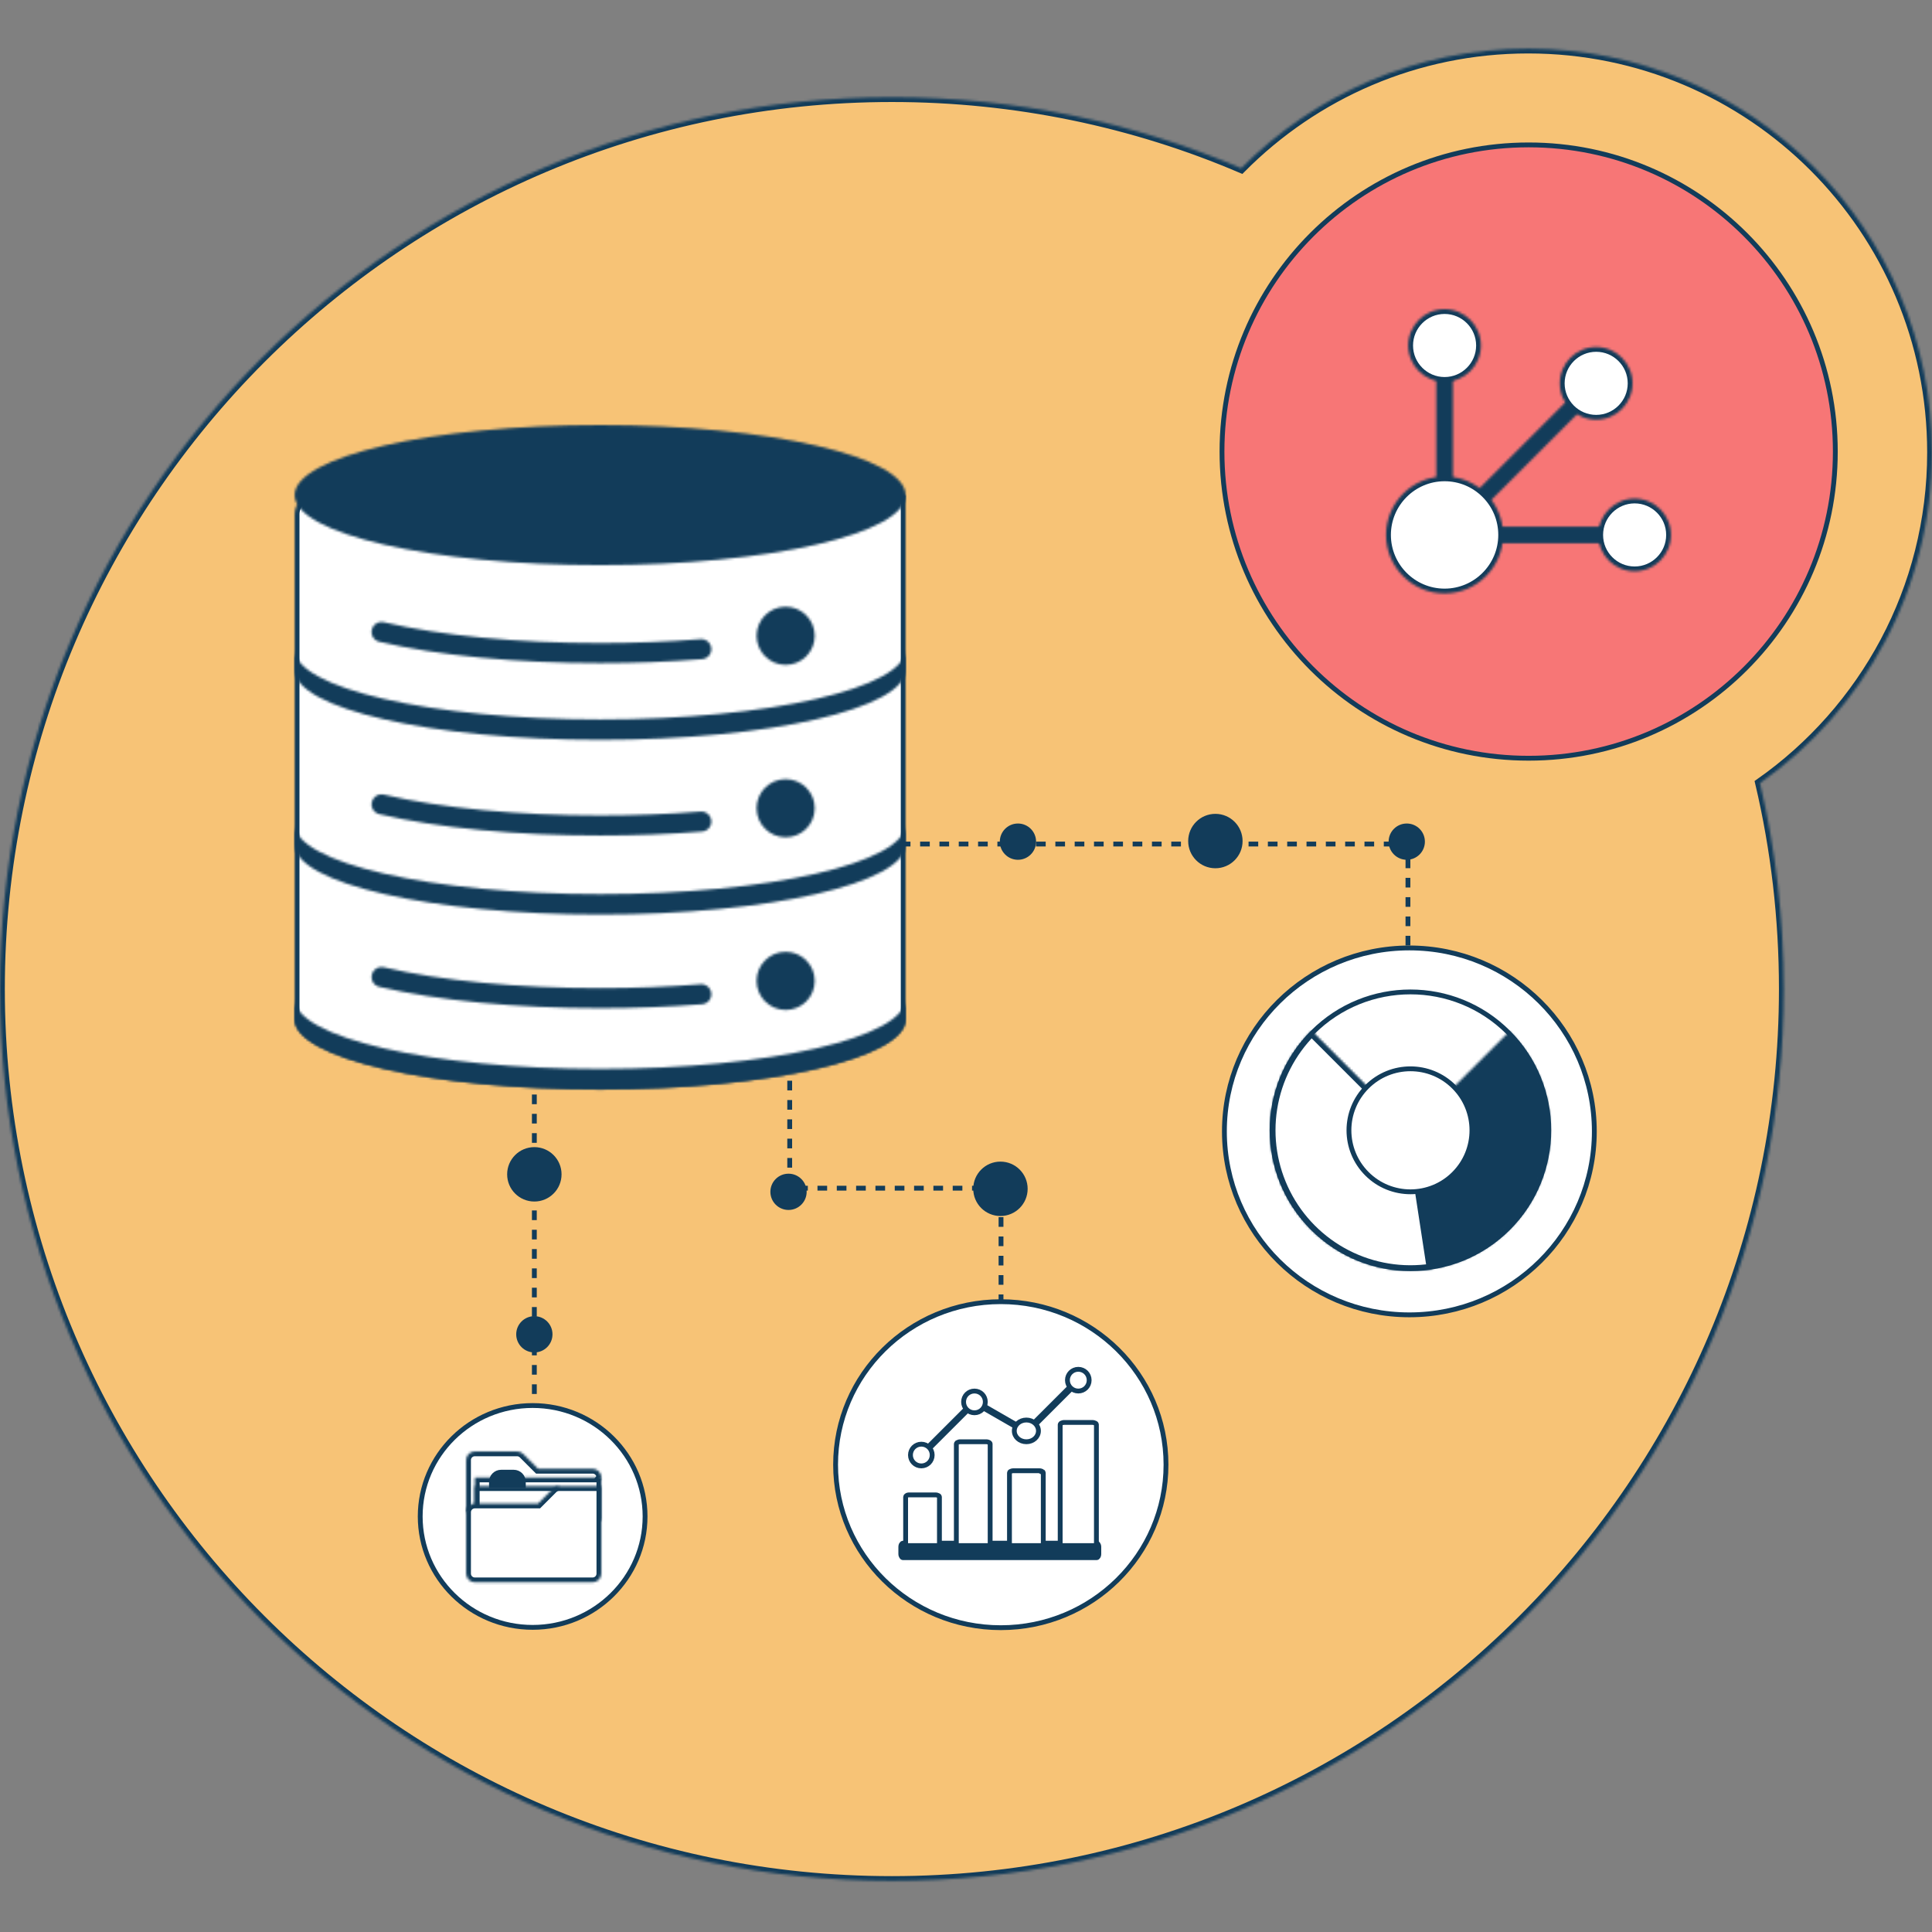<svg width="800" height="800" viewBox="0 0 800 800" fill="none" xmlns="http://www.w3.org/2000/svg">
<rect x="0" y="0" width="800" height="800" fill="#808080" stroke="none"/>
<mask id="path-1-inside-1_208_3252" fill="white">
<path fill-rule="evenodd" clip-rule="evenodd" d="M728.783 324.262C771.852 293.997 800 243.945 800 187.331C800 94.95 725.185 20.135 632.804 20.135C586.349 20.135 544.339 39.077 513.968 69.659C469.63 50.717 420.635 40.241 369.312 40.241C165.397 40.241 0 205.638 0 409.553C0 613.468 165.397 778.865 369.312 778.865C573.228 778.865 738.624 613.468 738.624 409.553C738.624 380.241 735.238 351.669 728.783 324.262Z"/>
</mask>
<path fill-rule="evenodd" clip-rule="evenodd" d="M728.783 324.262C771.852 293.997 800 243.945 800 187.331C800 94.95 725.185 20.135 632.804 20.135C586.349 20.135 544.339 39.077 513.968 69.659C469.63 50.717 420.635 40.241 369.312 40.241C165.397 40.241 0 205.638 0 409.553C0 613.468 165.397 778.865 369.312 778.865C573.228 778.865 738.624 613.468 738.624 409.553C738.624 380.241 735.238 351.669 728.783 324.262Z" fill="#F7C376" stroke="#123C5A" stroke-width="4" mask="url(#path-1-inside-1_208_3252)"/>
<path d="M632.984 313.968C703.116 313.968 759.968 257.116 759.968 186.984C759.968 116.853 703.116 60 632.984 60C562.853 60 506 116.853 506 186.984C506 257.116 562.853 313.968 632.984 313.968Z" fill="#F77676" stroke="#123C5A" stroke-width="2"/>
<path d="M221.264 625.218L221.264 435" stroke="#123C5A" stroke-width="2" stroke-dasharray="4 4"/>
<circle cx="221.263" cy="486.263" r="11.263" transform="rotate(-90 221.263 486.263)" fill="#123C5A"/>
<ellipse cx="221.263" cy="552.508" rx="7.509" ry="7.509" transform="rotate(-90 221.263 552.508)" fill="#123C5A"/>
<mask id="path-6-inside-2_208_3252" fill="white">
<path d="M129.863 205.006C125.445 205.006 122 208.588 122 213.006V422.039C122 438.059 178.636 451.045 248.5 451.045C318.364 451.045 375 438.059 375 422.039V205.006C375 205.006 172.598 205.006 129.863 205.006Z"/>
</mask>
<path d="M129.863 205.006C125.445 205.006 122 208.588 122 213.006V422.039C122 438.059 178.636 451.045 248.5 451.045C318.364 451.045 375 438.059 375 422.039V205.006C375 205.006 172.598 205.006 129.863 205.006Z" fill="white" stroke="#123C5A" stroke-width="4" mask="url(#path-6-inside-2_208_3252)"/>
<mask id="path-7-inside-3_208_3252" fill="white">
<path d="M248.5 297.912C178.636 297.912 122 284.925 122 268.906V277.35C122 293.37 178.636 306.357 248.5 306.357C318.364 306.357 375 293.37 375 277.35V268.906C375 284.925 318.364 297.912 248.5 297.912Z"/>
</mask>
<path d="M248.5 297.912C178.636 297.912 122 284.925 122 268.906V277.35C122 293.37 178.636 306.357 248.5 306.357C318.364 306.357 375 293.37 375 277.35V268.906C375 284.925 318.364 297.912 248.5 297.912Z" fill="#123C5A" stroke="#123C5A" stroke-width="4" mask="url(#path-7-inside-3_208_3252)"/>
<mask id="path-8-inside-4_208_3252" fill="white">
<path d="M248.5 370.254C178.636 370.254 122 357.268 122 341.248V349.693C122 365.712 178.636 378.699 248.5 378.699C318.364 378.699 375 365.712 375 349.693V341.248C375 357.268 318.364 370.254 248.5 370.254Z"/>
</mask>
<path d="M248.5 370.254C178.636 370.254 122 357.268 122 341.248V349.693C122 365.712 178.636 378.699 248.5 378.699C318.364 378.699 375 365.712 375 349.693V341.248C375 357.268 318.364 370.254 248.5 370.254Z" fill="#123C5A" stroke="#123C5A" stroke-width="4" mask="url(#path-8-inside-4_208_3252)"/>
<mask id="path-9-inside-5_208_3252" fill="white">
<path d="M248.5 442.613C178.636 442.613 122 429.626 122 413.606V422.051C122 438.071 178.636 451.057 248.5 451.057C318.364 451.057 375 438.071 375 422.051V413.606C375 429.626 318.364 442.613 248.5 442.613Z"/>
</mask>
<path d="M248.5 442.613C178.636 442.613 122 429.626 122 413.606V422.051C122 438.071 178.636 451.057 248.5 451.057C318.364 451.057 375 438.071 375 422.051V413.606C375 429.626 318.364 442.613 248.5 442.613Z" fill="#123C5A" stroke="#123C5A" stroke-width="4" mask="url(#path-9-inside-5_208_3252)"/>
<mask id="path-10-inside-6_208_3252" fill="white">
<path d="M248.498 234.013C318.361 234.013 374.997 221.026 374.997 205.006C374.997 188.987 318.361 176 248.498 176C178.635 176 122 188.987 122 205.006C122 221.026 178.635 234.013 248.498 234.013Z"/>
</mask>
<path d="M248.498 234.013C318.361 234.013 374.997 221.026 374.997 205.006C374.997 188.987 318.361 176 248.498 176C178.635 176 122 188.987 122 205.006C122 221.026 178.635 234.013 248.498 234.013Z" fill="#123C5A" stroke="#123C5A" stroke-width="4" mask="url(#path-10-inside-6_208_3252)"/>
<mask id="path-11-inside-7_208_3252" fill="white">
<path d="M325.324 275.308C331.973 275.308 337.362 269.918 337.362 263.27C337.362 256.622 331.973 251.233 325.324 251.233C318.676 251.233 313.287 256.622 313.287 263.27C313.287 269.918 318.676 275.308 325.324 275.308Z"/>
</mask>
<path d="M325.324 275.308C331.973 275.308 337.362 269.918 337.362 263.27C337.362 256.622 331.973 251.233 325.324 251.233C318.676 251.233 313.287 256.622 313.287 263.27C313.287 269.918 318.676 275.308 325.324 275.308Z" fill="#123C5A" stroke="#123C5A" stroke-width="4" mask="url(#path-11-inside-7_208_3252)"/>
<mask id="path-12-inside-8_208_3252" fill="white">
<path d="M248.5 274.583C213.844 274.583 181.371 271.44 157.062 265.736C154.83 265.212 153.444 262.976 153.968 260.743C154.493 258.51 156.732 257.127 158.961 257.649C182.665 263.213 214.464 266.276 248.5 266.276C262.757 266.276 276.74 265.732 290.061 264.661C292.348 264.477 294.35 266.181 294.533 268.467C294.717 270.753 293.013 272.755 290.727 272.939C277.185 274.03 262.977 274.583 248.5 274.583Z"/>
</mask>
<path d="M248.5 274.583C213.844 274.583 181.371 271.44 157.062 265.736C154.83 265.212 153.444 262.976 153.968 260.743C154.493 258.51 156.732 257.127 158.961 257.649C182.665 263.213 214.464 266.276 248.5 266.276C262.757 266.276 276.74 265.732 290.061 264.661C292.348 264.477 294.35 266.181 294.533 268.467C294.717 270.753 293.013 272.755 290.727 272.939C277.185 274.03 262.977 274.583 248.5 274.583Z" fill="#123C5A" stroke="#123C5A" stroke-width="4" mask="url(#path-12-inside-8_208_3252)"/>
<mask id="path-13-inside-9_208_3252" fill="white">
<path d="M325.324 346.698C331.973 346.698 337.362 341.309 337.362 334.661C337.362 328.013 331.973 322.624 325.324 322.624C318.676 322.624 313.287 328.013 313.287 334.661C313.287 341.309 318.676 346.698 325.324 346.698Z"/>
</mask>
<path d="M325.324 346.698C331.973 346.698 337.362 341.309 337.362 334.661C337.362 328.013 331.973 322.624 325.324 322.624C318.676 322.624 313.287 328.013 313.287 334.661C313.287 341.309 318.676 346.698 325.324 346.698Z" fill="#123C5A" stroke="#123C5A" stroke-width="4" mask="url(#path-13-inside-9_208_3252)"/>
<mask id="path-14-inside-10_208_3252" fill="white">
<path d="M248.5 345.975C213.846 345.975 181.373 342.833 157.062 337.128C154.83 336.604 153.444 334.369 153.968 332.136C154.493 329.902 156.728 328.519 158.961 329.041C182.667 334.605 214.466 337.668 248.5 337.668C262.757 337.668 276.74 337.125 290.061 336.053C292.359 335.862 294.35 337.574 294.533 339.859C294.717 342.146 293.013 344.148 290.727 344.332C277.185 345.423 262.977 345.975 248.5 345.975Z"/>
</mask>
<path d="M248.5 345.975C213.846 345.975 181.373 342.833 157.062 337.128C154.83 336.604 153.444 334.369 153.968 332.136C154.493 329.902 156.728 328.519 158.961 329.041C182.667 334.605 214.466 337.668 248.5 337.668C262.757 337.668 276.74 337.125 290.061 336.053C292.359 335.862 294.35 337.574 294.533 339.859C294.717 342.146 293.013 344.148 290.727 344.332C277.185 345.423 262.977 345.975 248.5 345.975Z" fill="#123C5A" stroke="#123C5A" stroke-width="4" mask="url(#path-14-inside-10_208_3252)"/>
<mask id="path-15-inside-11_208_3252" fill="white">
<path d="M325.324 418.202C331.973 418.202 337.362 412.812 337.362 406.164C337.362 399.516 331.973 394.127 325.324 394.127C318.676 394.127 313.287 399.516 313.287 406.164C313.287 412.812 318.676 418.202 325.324 418.202Z"/>
</mask>
<path d="M325.324 418.202C331.973 418.202 337.362 412.812 337.362 406.164C337.362 399.516 331.973 394.127 325.324 394.127C318.676 394.127 313.287 399.516 313.287 406.164C313.287 412.812 318.676 418.202 325.324 418.202Z" fill="#123C5A" stroke="#123C5A" stroke-width="4" mask="url(#path-15-inside-11_208_3252)"/>
<mask id="path-16-inside-12_208_3252" fill="white">
<path d="M248.5 417.475C213.844 417.475 181.371 414.333 157.062 408.629C154.83 408.105 153.444 405.869 153.968 403.636C154.493 401.403 156.732 400.021 158.961 400.542C182.665 406.105 214.464 409.169 248.5 409.169C262.757 409.169 276.74 408.625 290.061 407.554C292.348 407.365 294.35 409.074 294.533 411.36C294.717 413.646 293.013 415.648 290.727 415.832C277.185 416.923 262.977 417.475 248.5 417.475Z"/>
</mask>
<path d="M248.5 417.475C213.844 417.475 181.371 414.333 157.062 408.629C154.83 408.105 153.444 405.869 153.968 403.636C154.493 401.403 156.732 400.021 158.961 400.542C182.665 406.105 214.464 409.169 248.5 409.169C262.757 409.169 276.74 408.625 290.061 407.554C292.348 407.365 294.35 409.074 294.533 411.36C294.717 413.646 293.013 415.648 290.727 415.832C277.185 416.923 262.977 417.475 248.5 417.475Z" fill="#123C5A" stroke="#123C5A" stroke-width="4" mask="url(#path-16-inside-12_208_3252)"/>
<circle cx="503.263" cy="348.263" r="11.263" transform="rotate(-90 503.263 348.263)" fill="#123C5A"/>
<circle cx="414.263" cy="492.263" r="11.263" transform="rotate(-90 414.263 492.263)" fill="#123C5A"/>
<ellipse cx="326.509" cy="493.508" rx="7.509" ry="7.509" transform="rotate(-90 326.509 493.508)" fill="#123C5A"/>
<ellipse cx="582.509" cy="348.508" rx="7.509" ry="7.509" transform="rotate(-90 582.509 348.508)" fill="#123C5A"/>
<ellipse cx="421.509" cy="348.508" rx="7.509" ry="7.509" transform="rotate(-90 421.509 348.508)" fill="#123C5A"/>
<path d="M267.109 627.929C267.109 653.282 246.278 673.857 220.554 673.857C194.831 673.857 174 653.282 174 627.929C174 602.575 194.831 582 220.554 582C246.278 582 267.109 602.575 267.109 627.929Z" fill="white" stroke="#123C5A" stroke-width="2"/>
<path d="M414.5 612V492H327V443" stroke="#123C5A" stroke-width="2" stroke-dasharray="4 4"/>
<path d="M482.816 606.495C482.816 643.759 452.202 673.99 414.408 673.99C376.615 673.99 346 643.759 346 606.495C346 569.231 376.615 539 414.408 539C452.202 539 482.816 569.231 482.816 606.495Z" fill="white" stroke="#123C5A" stroke-width="2"/>
<path d="M583 471.5V349.5H371" stroke="#123C5A" stroke-width="2" stroke-dasharray="4 4"/>
<path d="M660.178 468.485C660.178 510.431 625.895 544.448 583.589 544.448C541.282 544.448 507 510.431 507 468.485C507 426.539 541.282 392.522 583.589 392.522C625.895 392.522 660.178 426.539 660.178 468.485Z" fill="white" stroke="#123C5A" stroke-width="2"/>
<path d="M624.553 427.518C602.176 405.14 565.895 405.14 543.517 427.518C521.14 449.895 521.14 486.176 543.517 508.553C565.895 530.931 602.176 530.931 624.553 508.553C646.93 486.176 646.93 449.895 624.553 427.518Z" fill="white" stroke="#123C5A" stroke-width="2"/>
<mask id="mask0_208_3252" style="mask-type:alpha" maskUnits="userSpaceOnUse" x="524" y="424" width="120" height="104">
<path d="M543.109 427.108C535.014 435.203 529.502 445.516 527.268 456.744C525.035 467.971 526.181 479.609 530.562 490.185C534.943 500.761 542.362 509.801 551.88 516.161C561.398 522.52 572.589 525.915 584.036 525.915C595.484 525.915 606.674 522.52 616.192 516.161C625.711 509.801 633.129 500.761 637.51 490.185C641.891 479.609 643.037 467.971 640.803 456.744C638.57 445.516 633.058 435.203 624.963 427.108L584.036 468.035L543.109 427.108Z" fill="#123C5A" stroke="#123C5A" stroke-width="4"/>
</mask>
<g mask="url(#mask0_208_3252)">
<mask id="path-29-inside-13_208_3252" fill="white">
<path d="M543.109 427.108C535.014 435.203 529.502 445.516 527.268 456.743C525.035 467.971 526.181 479.609 530.562 490.185C534.943 500.761 542.362 509.801 551.88 516.16C561.398 522.52 572.589 525.915 584.036 525.915C595.484 525.915 606.674 522.52 616.192 516.16C625.711 509.801 633.129 500.761 637.51 490.185C641.891 479.609 643.037 467.971 640.803 456.743C638.57 445.516 633.058 435.203 624.963 427.108L584.036 468.035L543.109 427.108Z"/>
</mask>
<path d="M543.109 427.108C535.014 435.203 529.502 445.516 527.268 456.743C525.035 467.971 526.181 479.609 530.562 490.185C534.943 500.761 542.362 509.801 551.88 516.16C561.398 522.52 572.589 525.915 584.036 525.915C595.484 525.915 606.674 522.52 616.192 516.16C625.711 509.801 633.129 500.761 637.51 490.185C641.891 479.609 643.037 467.971 640.803 456.743C638.57 445.516 633.058 435.203 624.963 427.108L584.036 468.035L543.109 427.108Z" fill="#123C5A" stroke="#123C5A" stroke-width="4" mask="url(#path-29-inside-13_208_3252)"/>
</g>
<mask id="mask1_208_3252" style="mask-type:alpha" maskUnits="userSpaceOnUse" x="524" y="424" width="72" height="104">
<path d="M543.109 427.108C534.483 435.733 528.804 446.863 526.88 458.908C524.957 470.953 526.888 483.298 532.398 494.18C537.908 505.063 546.715 513.927 557.562 519.506C568.409 525.085 580.741 527.095 592.798 525.248L584.036 468.035L543.109 427.108Z" fill="white" stroke="#123C5A" stroke-width="4"/>
</mask>
<g mask="url(#mask1_208_3252)">
<mask id="path-31-inside-14_208_3252" fill="white">
<path d="M543.109 427.108C534.483 435.733 528.804 446.863 526.88 458.908C524.957 470.953 526.888 483.298 532.398 494.18C537.908 505.063 546.715 513.926 557.562 519.505C568.409 525.085 580.741 527.094 592.798 525.248L584.036 468.035L543.109 427.108Z"/>
</mask>
<path d="M543.109 427.108C534.483 435.733 528.804 446.863 526.88 458.908C524.957 470.953 526.888 483.298 532.398 494.18C537.908 505.063 546.715 513.926 557.562 519.505C568.409 525.085 580.741 527.094 592.798 525.248L584.036 468.035L543.109 427.108Z" fill="white" stroke="#123C5A" stroke-width="4" mask="url(#path-31-inside-14_208_3252)"/>
</g>
<path d="M602.043 450.027C592.098 440.082 575.973 440.082 566.027 450.027C556.082 459.973 556.082 476.098 566.027 486.043C575.973 495.989 592.098 495.989 602.043 486.043C611.989 476.098 611.989 459.973 602.043 450.027Z" fill="white" stroke="#123C5A" stroke-width="2"/>
<path d="M454.146 645H373.854C373.683 645 373.513 644.906 373.342 644.625C373.171 644.344 373 643.969 373 643.5V640.5C373 640.031 373.171 639.563 373.342 639.375C373.513 639.094 373.683 639 373.854 639H454.146C454.317 639 454.487 639.094 454.658 639.375C454.829 639.656 455 640.031 455 640.5V643.5C455 643.969 454.829 644.437 454.658 644.625C454.487 644.906 454.317 645 454.146 645Z" fill="#123C5A" stroke="#123C5A" stroke-width="2"/>
<path d="M376.602 619H387.398C387.904 619 388.325 619.168 388.663 619.336C388.916 619.504 389 619.756 389 619.84V640H375V619.84C375 619.756 375.084 619.504 375.337 619.336C375.59 619.084 376.012 619 376.602 619Z" fill="white" stroke="#123C5A" stroke-width="2"/>
<path d="M397.602 597H408.398C408.904 597 409.325 597.171 409.663 597.341C409.916 597.512 410 597.683 410 597.853V640H396V597.853C396 597.768 396.084 597.597 396.337 597.341C396.675 597.171 397.096 597 397.602 597Z" fill="white" stroke="#123C5A" stroke-width="2"/>
<path d="M430.398 609H419.602C419.096 609 418.675 609.168 418.337 609.336C418.084 609.504 418 609.756 418 609.84V640H432V609.84L430.398 609ZM430.398 609C430.904 609 431.325 609.168 431.663 609.336ZM430.398 609L431.663 609.336ZM431.663 609.336C431.916 609.504 432 609.756 432 609.84L431.663 609.336Z" fill="white"/>
<path d="M430.398 609H419.602C419.096 609 418.675 609.168 418.337 609.336C418.084 609.504 418 609.756 418 609.84V640H432V609.84M430.398 609L432 609.84M430.398 609C430.904 609 431.325 609.168 431.663 609.336M430.398 609L431.663 609.336M432 609.84C432 609.756 431.916 609.504 431.663 609.336M432 609.84L431.663 609.336" stroke="#123C5A" stroke-width="2"/>
<path d="M440.717 589H452.283C452.825 589 453.277 589.169 453.639 589.337C453.91 589.506 454 589.759 454 589.843V640H439V589.843C439 589.759 439.09 589.59 439.361 589.337C439.723 589.169 440.175 589 440.717 589Z" fill="white" stroke="#123C5A" stroke-width="2"/>
<path d="M424.386 592.934L403.199 580.736C403.033 580.649 402.95 580.385 403.033 580.21C403.116 580.034 403.365 579.947 403.614 580.034L424.801 592.232C424.967 592.32 425.05 592.583 424.967 592.759C424.884 592.934 424.801 592.934 424.635 592.934C424.552 593.022 424.469 593.022 424.386 592.934Z" fill="white" stroke="#123C5A" stroke-width="2"/>
<path d="M425.125 592.823C425.208 592.911 425.291 593 425.374 593C425.457 593 425.54 593 425.623 592.911L425.125 592.823ZM425.125 592.823C424.958 592.646 424.958 592.38 425.125 592.203L446.294 571.044L425.125 592.823ZM446.875 571.752L425.706 592.911L446.294 571.133C446.46 570.956 446.709 570.956 446.875 571.133C447.042 571.31 447.042 571.575 446.875 571.752Z" fill="white" stroke="#123C5A" stroke-width="2"/>
<path d="M403.347 580.128L381.131 602.315C380.956 602.486 380.956 602.743 381.131 602.914C381.218 603 381.305 603 381.392 603C381.479 603 381.566 603 381.653 602.914L403.869 580.728C404.044 580.557 404.044 580.3 403.869 580.128H403.347ZM403.347 580.128C403.521 579.957 403.782 579.957 403.956 580.128H403.347Z" fill="white" stroke="#123C5A" stroke-width="2"/>
<path d="M386 602.5C386 605 384 607 381.5 607C379 607 377 605 377 602.5C377 600 379 598 381.5 598C384 598 386 600 386 602.5Z" fill="white" stroke="#123C5A" stroke-width="2"/>
<path d="M408 580.5C408 583 406 585 403.5 585C401 585 399 583 399 580.5C399 578 401 576 403.5 576C406 576 408 578 408 580.5Z" fill="white" stroke="#123C5A" stroke-width="2"/>
<path d="M430 592.5C430 595 427.778 597 425 597C422.222 597 420 595 420 592.5C420 590 422.222 588 425 588C427.778 588 430 590 430 592.5Z" fill="white" stroke="#123C5A" stroke-width="2"/>
<path d="M451 571.5C451 574 449 576 446.5 576C444 576 442 574 442 571.5C442 569 444 567 446.5 567C449 567 451 569 451 571.5Z" fill="white" stroke="#123C5A" stroke-width="2"/>
<mask id="path-46-inside-15_208_3252" fill="white">
<path d="M249 611.792L238.208 626.182H193V604.597C193 602.61 194.61 601 196.597 601H214.113C215.068 601 215.983 601.379 216.658 602.054L222.799 608.195H245.403C247.39 608.195 249 609.805 249 611.792Z"/>
</mask>
<path d="M249 611.792L238.208 626.182H193V604.597C193 602.61 194.61 601 196.597 601H214.113C215.068 601 215.983 601.379 216.658 602.054L222.799 608.195H245.403C247.39 608.195 249 609.805 249 611.792Z" fill="white" stroke="#123C5A" stroke-width="4" mask="url(#path-46-inside-15_208_3252)"/>
<mask id="path-47-inside-16_208_3252" fill="white">
<path d="M248.99 611.805V629.73L196.609 623.752V611.805H248.99Z"/>
</mask>
<path d="M248.99 611.805V629.73L196.609 623.752V611.805H248.99Z" fill="white" stroke="#123C5A" stroke-width="4" mask="url(#path-47-inside-16_208_3252)"/>
<mask id="path-48-inside-17_208_3252" fill="white">
<path d="M196.598 615.39H231.484V626.182H196.598V615.39Z"/>
</mask>
<path d="M196.598 615.39H231.484V626.182H196.598V615.39Z" fill="white" stroke="#123C5A" stroke-width="4" mask="url(#path-48-inside-17_208_3252)"/>
<mask id="path-49-inside-18_208_3252" fill="white">
<path d="M249 615.39V651.604C249 653.591 247.39 655.201 245.403 655.201H196.597C194.61 655.201 193 653.591 193 651.604V626.182C193 624.195 194.61 622.585 196.597 622.585H222.799L228.94 616.444C229.615 615.769 230.53 615.39 231.484 615.39H249Z"/>
</mask>
<path d="M249 615.39V651.604C249 653.591 247.39 655.201 245.403 655.201H196.597C194.61 655.201 193 653.591 193 651.604V626.182C193 624.195 194.61 622.585 196.597 622.585H222.799L228.94 616.444C229.615 615.769 230.53 615.39 231.484 615.39H249Z" fill="white" stroke="#123C5A" stroke-width="4" mask="url(#path-49-inside-18_208_3252)"/>
<path d="M207.502 609.602H212.705C214.914 609.602 216.705 611.392 216.705 613.602V615.203H203.502V613.602C203.502 611.392 205.293 609.602 207.502 609.602Z" fill="#123C5A" stroke="#123C5A" stroke-width="2"/>
<mask id="path-51-inside-19_208_3252" fill="white">
<path d="M598.172 204.173C596.267 204.173 594.723 202.629 594.723 200.724V154.675C594.723 152.77 596.267 151.226 598.172 151.226C600.077 151.226 601.621 152.77 601.621 154.675V200.724C601.621 202.629 600.077 204.173 598.172 204.173V204.173Z"/>
</mask>
<path d="M598.172 204.173C596.267 204.173 594.723 202.629 594.723 200.724V154.675C594.723 152.77 596.267 151.226 598.172 151.226C600.077 151.226 601.621 152.77 601.621 154.675V200.724C601.621 202.629 600.077 204.173 598.172 204.173V204.173Z" fill="#123C5A" stroke="#123C5A" stroke-width="4" mask="url(#path-51-inside-19_208_3252)"/>
<mask id="path-52-inside-20_208_3252" fill="white">
<path d="M612.863 210.26C611.981 210.26 611.098 209.923 610.424 209.25C609.077 207.903 609.077 205.719 610.424 204.372L650.292 164.504C651.639 163.157 653.823 163.157 655.17 164.504C656.517 165.851 656.517 168.035 655.17 169.382L615.302 209.25C614.629 209.923 613.746 210.26 612.863 210.26Z"/>
</mask>
<path d="M612.863 210.26C611.981 210.26 611.098 209.923 610.424 209.25C609.077 207.903 609.077 205.719 610.424 204.372L650.292 164.504C651.639 163.157 653.823 163.157 655.17 164.504C656.517 165.851 656.517 168.035 655.17 169.382L615.302 209.25C614.629 209.923 613.746 210.26 612.863 210.26Z" fill="#123C5A" stroke="#123C5A" stroke-width="4" mask="url(#path-52-inside-20_208_3252)"/>
<mask id="path-53-inside-21_208_3252" fill="white">
<path d="M618.953 224.956C617.048 224.956 615.504 223.412 615.504 221.507C615.504 219.602 617.048 218.058 618.953 218.058L665.002 218.055C666.907 218.055 668.451 219.6 668.451 221.504C668.451 223.409 666.907 224.954 665.002 224.954L618.953 224.956Z"/>
</mask>
<path d="M618.953 224.956C617.048 224.956 615.504 223.412 615.504 221.507C615.504 219.602 617.048 218.058 618.953 218.058L665.002 218.055C666.907 218.055 668.451 219.6 668.451 221.504C668.451 223.409 666.907 224.954 665.002 224.954L618.953 224.956Z" fill="#123C5A" stroke="#123C5A" stroke-width="4" mask="url(#path-53-inside-21_208_3252)"/>
<mask id="path-54-inside-22_208_3252" fill="white">
<path d="M598.172 158.124C589.866 158.124 583.109 151.368 583.109 143.062C583.109 134.757 589.866 128 598.172 128C606.477 128 613.234 134.757 613.234 143.062C613.234 151.368 606.477 158.124 598.172 158.124V158.124Z"/>
</mask>
<path d="M598.172 158.124C589.866 158.124 583.109 151.368 583.109 143.062C583.109 134.757 589.866 128 598.172 128C606.477 128 613.234 134.757 613.234 143.062C613.234 151.368 606.477 158.124 598.172 158.124V158.124Z" fill="white" stroke="#123C5A" stroke-width="4" mask="url(#path-54-inside-22_208_3252)"/>
<mask id="path-55-inside-23_208_3252" fill="white">
<path d="M615.306 204.372C610.732 199.795 604.647 197.274 598.172 197.274C584.81 197.274 573.939 208.145 573.939 221.507C573.939 234.868 584.81 245.738 598.172 245.738C611.533 245.738 622.403 234.868 622.403 221.507C622.403 215.034 619.882 208.949 615.306 204.372V204.372Z"/>
</mask>
<path d="M615.306 204.372C610.732 199.795 604.647 197.274 598.172 197.274C584.81 197.274 573.939 208.145 573.939 221.507C573.939 234.868 584.81 245.738 598.172 245.738C611.533 245.738 622.403 234.868 622.403 221.507C622.403 215.034 619.882 208.949 615.306 204.372V204.372Z" fill="white" stroke="#123C5A" stroke-width="4" mask="url(#path-55-inside-23_208_3252)"/>
<mask id="path-56-inside-24_208_3252" fill="white">
<path d="M660.943 173.795C652.638 173.795 645.881 167.038 645.881 158.733C645.881 150.427 652.638 143.671 660.943 143.671C669.248 143.671 676.005 150.427 676.005 158.733C676.005 167.038 669.248 173.795 660.943 173.795Z"/>
</mask>
<path d="M660.943 173.795C652.638 173.795 645.881 167.038 645.881 158.733C645.881 150.427 652.638 143.671 660.943 143.671C669.248 143.671 676.005 150.427 676.005 158.733C676.005 167.038 669.248 173.795 660.943 173.795Z" fill="white" stroke="#123C5A" stroke-width="4" mask="url(#path-56-inside-24_208_3252)"/>
<mask id="path-57-inside-25_208_3252" fill="white">
<path d="M676.865 236.568C668.56 236.568 661.803 229.811 661.803 221.506C661.803 213.201 668.56 206.444 676.865 206.444C685.17 206.444 691.927 213.201 691.927 221.506C691.927 229.811 685.17 236.568 676.865 236.568V236.568Z"/>
</mask>
<path d="M676.865 236.568C668.56 236.568 661.803 229.811 661.803 221.506C661.803 213.201 668.56 206.444 676.865 206.444C685.17 206.444 691.927 213.201 691.927 221.506C691.927 229.811 685.17 236.568 676.865 236.568V236.568Z" fill="white" stroke="#123C5A" stroke-width="4" mask="url(#path-57-inside-25_208_3252)"/>
</svg>
